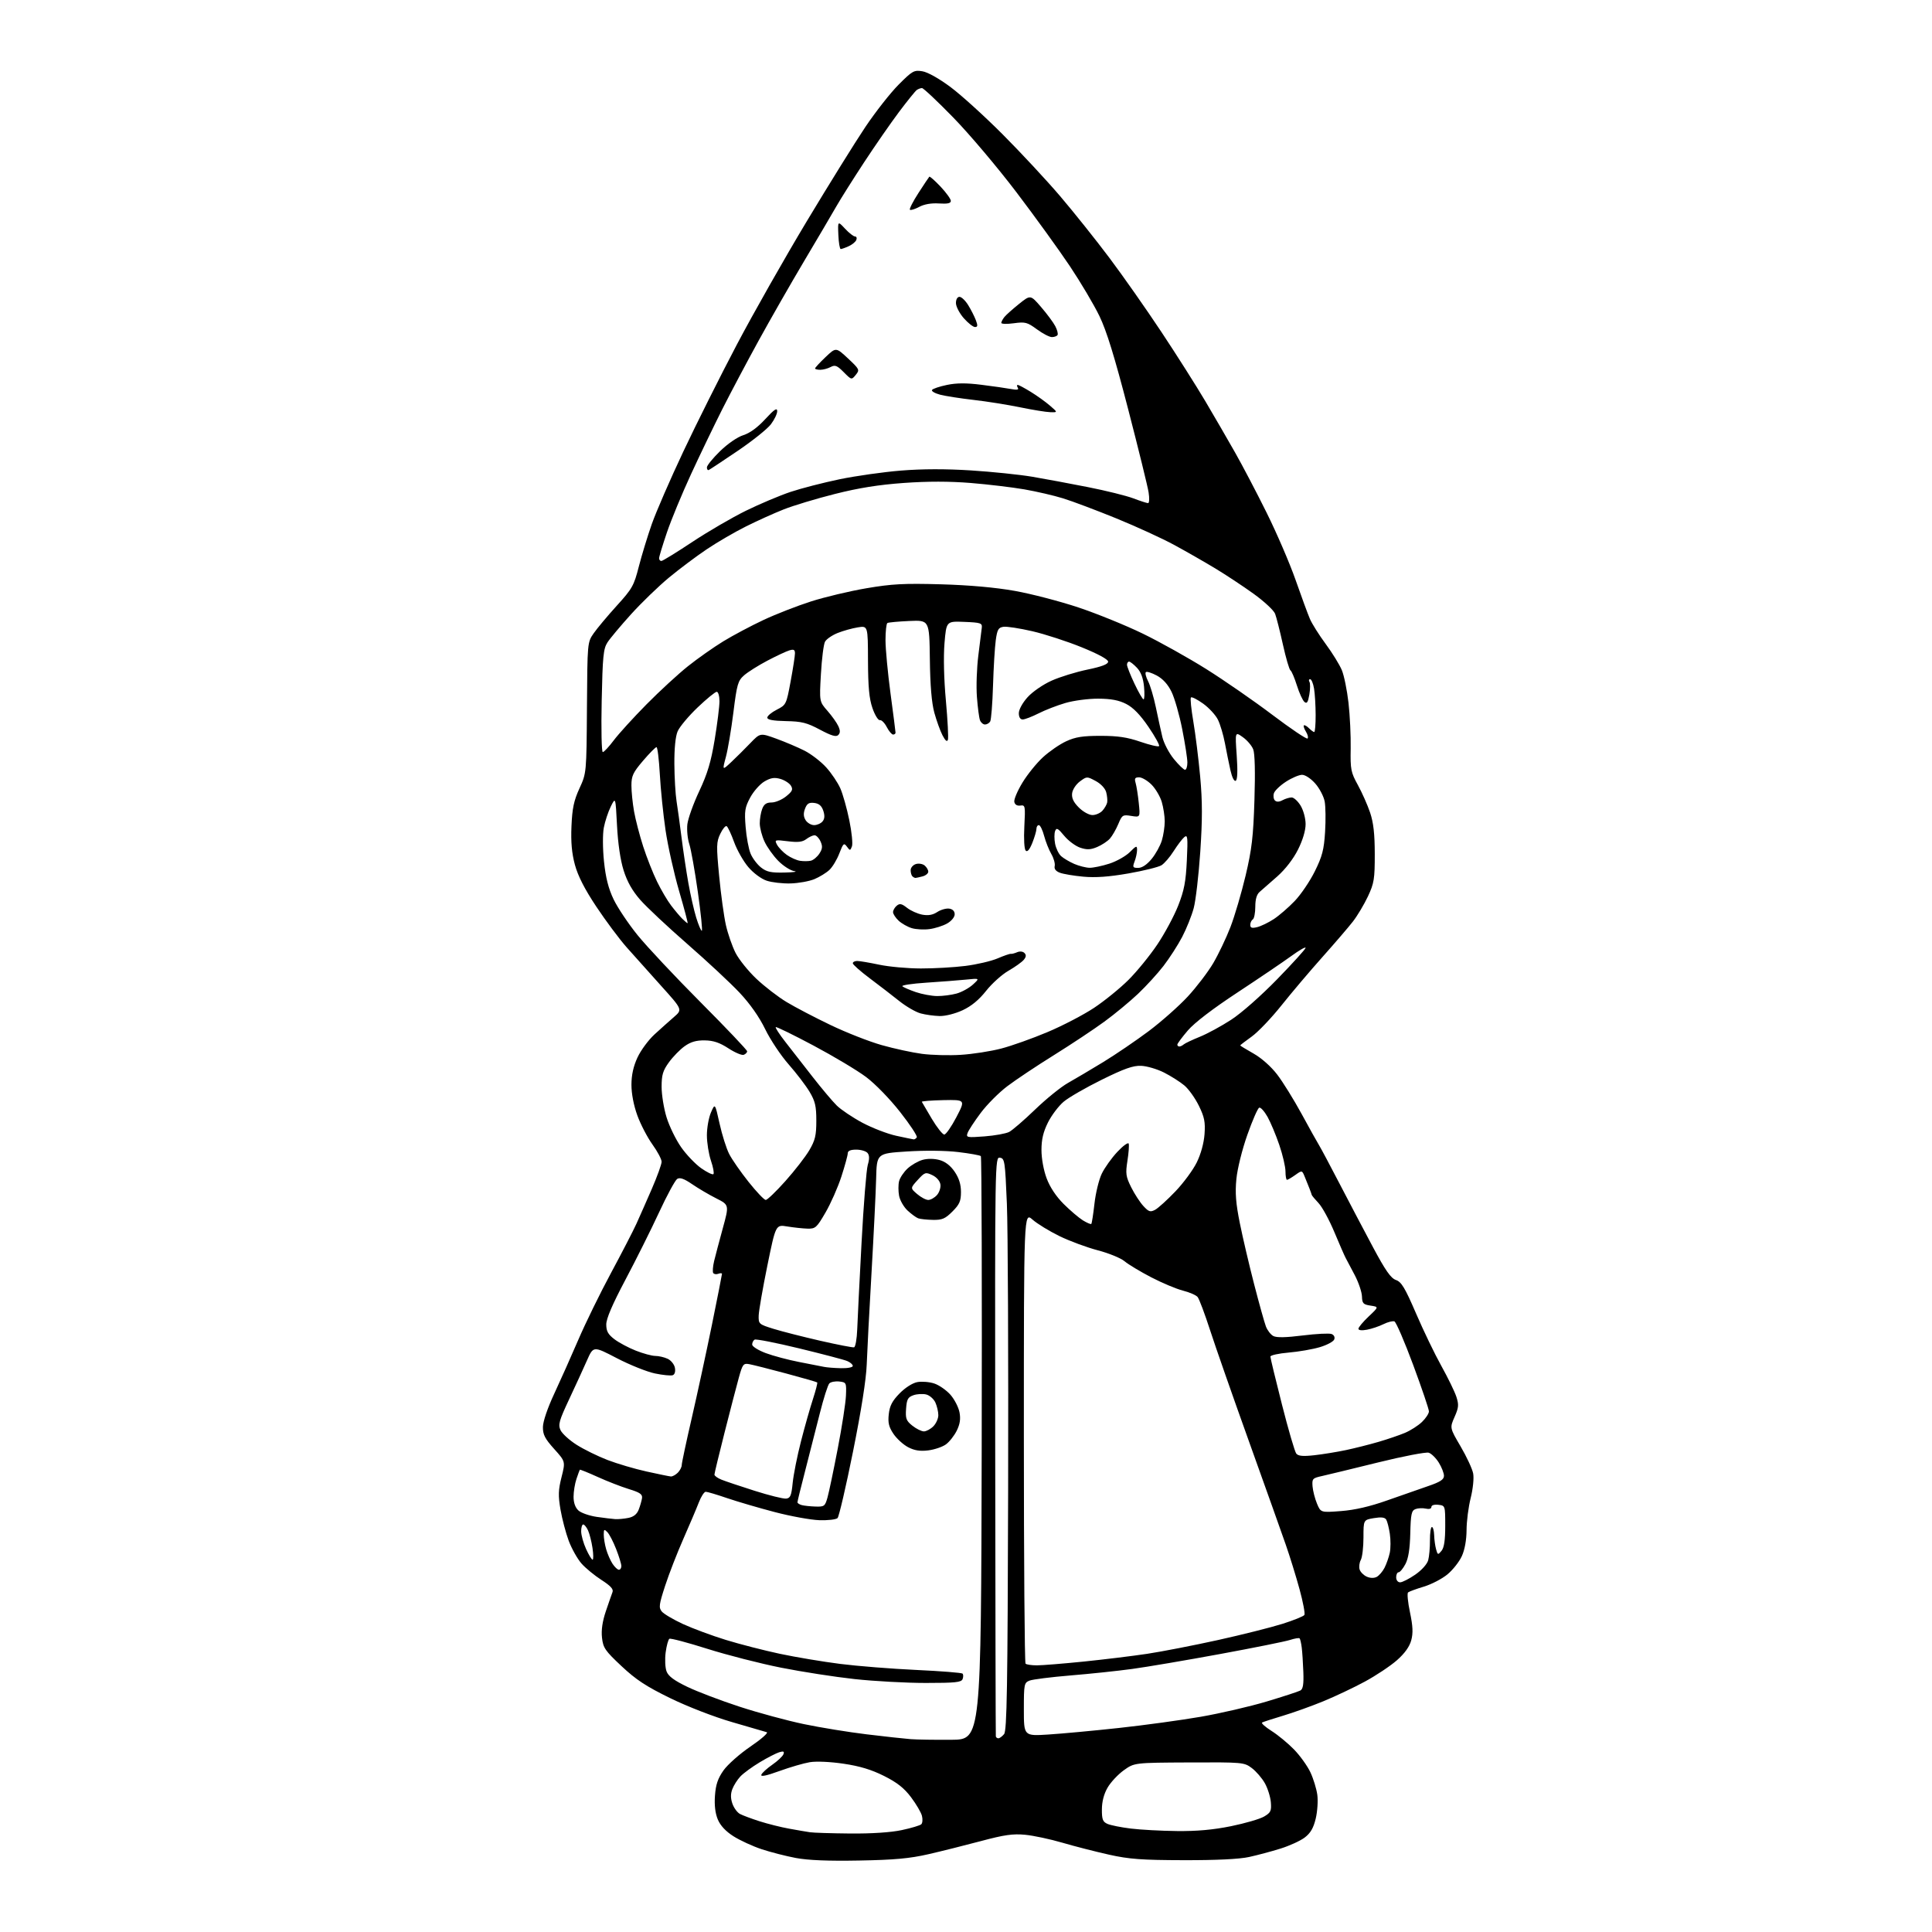 <?xml version="1.0" encoding="UTF-8" standalone="no"?>
<svg 
  version="1.1" 
  xmlns="http://www.w3.org/2000/svg" 
  xmlns:xlink="http://www.w3.org/1999/xlink" 
  xmlns:svg="http://www.w3.org/2000/svg"
  xmlns:rdf="http://www.w3.org/1999/02/22-rdf-syntax-ns#"
  xmlns:cc="http://creativecommons.org/ns#"
  xmlns:dc="http://purl.org/dc/elements/1.1/"
  viewBox="0 0 768 768"
  width="768"
  height="768"
>
<style>svg {background-color: white; }</style>"
<path stroke="none" fill="black" fill-rule="evenodd" d="M341.50,739.59C329.26,739.82 321.21,739.49 316.33,738.57C312.39,737.83 306.27,736.25 302.73,735.08C299.18,733.90 294.17,731.59 291.58,729.95C288.49,727.99 286.36,725.71 285.34,723.27C284.32,720.83 283.93,717.59 284.21,713.78C284.52,709.42 285.36,706.95 287.59,703.78C289.22,701.46 294.05,697.18 298.33,694.27C302.61,691.36 305.52,688.80 304.81,688.58C304.09,688.37 297.88,686.55 291.00,684.56C283.86,682.49 273.32,678.41 266.42,675.04C256.84,670.36 252.84,667.73 247.07,662.32C240.53,656.19 239.75,655.05 239.30,651.00C238.97,647.98 239.47,644.53 240.83,640.50C241.95,637.20 243.14,633.77 243.48,632.89C243.94,631.72 242.72,630.39 239.08,628.05C236.32,626.28 232.74,623.33 231.13,621.50C229.52,619.66 227.25,615.61 226.08,612.50C224.92,609.38 223.45,603.80 222.81,600.11C221.85,594.52 221.92,592.32 223.22,587.18C224.78,580.97 224.78,580.97 220.27,575.96C216.58,571.85 215.78,570.27 215.82,567.22C215.86,565.01 217.69,559.64 220.33,554.00C222.77,548.77 227.08,539.11 229.91,532.53C232.74,525.94 238.58,514.01 242.88,506.03C247.18,498.04 251.72,489.25 252.97,486.50C254.22,483.75 256.98,477.48 259.12,472.57C261.25,467.66 263.00,462.82 263.00,461.82C263.00,460.82 261.36,457.72 259.34,454.92C257.33,452.12 254.63,446.92 253.34,443.37C251.90,439.40 251.00,434.71 251.01,431.20C251.02,427.30 251.78,423.88 253.42,420.34C254.74,417.51 257.77,413.40 260.16,411.21C262.55,409.02 266.03,405.90 267.91,404.28C271.31,401.33 271.31,401.33 262.91,392.00C258.28,386.87 252.08,379.94 249.12,376.59C246.16,373.24 240.72,365.94 237.02,360.37C232.41,353.44 229.74,348.21 228.54,343.78C227.29,339.16 226.90,334.78 227.17,328.41C227.47,321.31 228.12,318.26 230.34,313.40C233.14,307.30 233.14,307.30 233.32,281.32C233.50,255.38 233.50,255.34 236.00,251.74C237.38,249.76 241.50,244.83 245.17,240.79C251.31,234.04 252.01,232.80 253.92,225.29C255.07,220.81 257.40,213.17 259.10,208.32C260.81,203.47 266.44,190.50 271.63,179.50C276.81,168.50 286.38,149.38 292.90,137.00C299.42,124.62 311.92,102.58 320.68,88.00C329.44,73.42 339.92,56.55 343.98,50.50C348.04,44.45 354.00,36.86 357.23,33.63C362.67,28.17 363.34,27.79 366.64,28.33C368.77,28.67 373.27,31.20 377.85,34.61C382.06,37.74 391.38,46.20 398.56,53.40C405.75,60.61 416.04,71.67 421.44,78.00C426.83,84.33 435.63,95.35 441.00,102.50C446.37,109.65 455.68,122.92 461.70,132.00C467.72,141.07 475.57,153.45 479.15,159.50C482.72,165.55 488.03,174.70 490.94,179.84C493.86,184.97 499.52,195.77 503.52,203.84C507.52,211.90 512.69,223.90 515.00,230.50C517.31,237.10 519.87,244.07 520.70,246.00C521.52,247.93 524.35,252.43 526.99,256.00C529.63,259.57 532.51,264.25 533.40,266.39C534.29,268.52 535.48,274.37 536.05,279.39C536.62,284.40 537.01,292.57 536.92,297.55C536.77,305.89 536.99,307.01 539.77,312.05C541.42,315.05 543.61,319.98 544.63,323.00C545.98,327.01 546.48,331.47 546.49,339.50C546.50,349.41 546.23,351.08 543.77,356.34C542.26,359.55 539.57,364.05 537.79,366.34C536.01,368.63 530.53,375.00 525.63,380.50C520.72,386.00 513.43,394.61 509.42,399.64C505.42,404.66 500.09,410.25 497.57,412.06C495.06,413.86 493.00,415.44 493.00,415.57C493.00,415.70 495.38,417.15 498.30,418.80C501.46,420.59 505.24,423.94 507.70,427.14C509.96,430.09 514.32,437.13 517.40,442.78C520.48,448.44 523.61,454.06 524.37,455.28C525.12,456.50 528.77,463.35 532.48,470.50C536.19,477.65 542.16,488.99 545.74,495.70C550.75,505.07 552.87,508.11 554.91,508.82C557.09,509.58 558.50,511.91 562.90,522.12C565.83,528.93 570.36,538.33 572.97,543.00C575.57,547.67 578.25,553.17 578.92,555.21C579.96,558.41 579.86,559.52 578.21,563.26C576.29,567.60 576.29,567.60 580.64,575.02C583.03,579.10 585.27,583.92 585.61,585.74C585.96,587.61 585.53,591.84 584.62,595.48C583.73,599.02 582.99,604.74 582.98,608.21C582.96,612.15 582.27,616.02 581.11,618.57C580.09,620.81 577.51,624.08 575.38,625.84C573.25,627.61 569.02,629.80 566.00,630.71C562.98,631.62 560.15,632.66 559.73,633.01C559.30,633.36 559.64,636.93 560.49,640.93C561.64,646.43 561.77,649.16 560.99,652.04C560.30,654.59 558.40,657.24 555.27,660.00C552.68,662.27 546.96,666.08 542.54,668.47C538.12,670.86 530.66,674.39 525.97,676.31C521.27,678.24 514.07,680.82 509.97,682.04C505.86,683.27 502.14,684.48 501.70,684.73C501.26,684.98 502.96,686.49 505.49,688.10C508.02,689.70 512.03,693.01 514.41,695.46C516.79,697.91 519.71,701.98 520.90,704.50C522.08,707.02 523.32,711.05 523.65,713.45C523.98,715.85 523.69,720.12 523.02,722.93C522.12,726.69 520.94,728.70 518.64,730.45C516.91,731.76 512.58,733.74 509.00,734.85C505.43,735.97 499.80,737.47 496.50,738.19C492.62,739.04 483.44,739.48 470.50,739.45C453.83,739.41 448.90,739.05 440.86,737.26C435.56,736.08 427.24,733.95 422.36,732.52C417.49,731.09 410.80,729.66 407.50,729.35C402.69,728.88 399.23,729.37 390.00,731.84C383.68,733.53 374.23,735.89 369.00,737.09C361.61,738.78 355.50,739.34 341.50,739.59zM338.00,728.85C346.51,728.92 354.06,728.42 358.44,727.50C362.25,726.69 365.76,725.64 366.24,725.16C366.72,724.68 366.83,723.18 366.49,721.83C366.15,720.48 364.20,717.15 362.16,714.44C359.41,710.78 356.62,708.58 351.42,705.97C346.41,703.46 341.79,702.06 335.36,701.11C330.07,700.32 324.49,700.07 321.91,700.50C319.49,700.90 314.04,702.49 309.82,704.02C304.64,705.90 302.30,706.38 302.64,705.49C302.92,704.76 304.88,702.97 307.00,701.50C309.12,700.03 311.11,698.16 311.42,697.35C311.86,696.21 311.47,696.03 309.74,696.55C308.51,696.93 305.02,698.72 302.00,700.54C298.97,702.36 295.51,704.89 294.31,706.17C293.11,707.45 291.67,709.72 291.11,711.21C290.39,713.09 290.41,714.87 291.14,716.98C291.73,718.67 293.08,720.51 294.14,721.07C295.19,721.64 298.71,722.95 301.96,723.99C305.20,725.02 310.48,726.35 313.68,726.92C316.88,727.50 320.62,728.15 322.00,728.35C323.38,728.56 330.57,728.78 338.00,728.85zM467.84,727.87C475.79,727.96 482.23,727.38 489.34,725.94C494.93,724.80 500.85,723.08 502.50,722.10C505.14,720.55 505.46,719.87 505.18,716.42C505.00,714.27 503.93,710.86 502.79,708.84C501.66,706.83 499.33,704.13 497.62,702.84C494.56,700.55 494.07,700.50 472.71,700.60C450.92,700.70 450.92,700.70 446.71,703.72C444.40,705.39 441.49,708.49 440.27,710.63C438.82,713.13 438.03,716.18 438.02,719.27C438.00,723.27 438.37,724.20 440.25,725.03C441.49,725.57 445.65,726.41 449.50,726.88C453.35,727.36 461.60,727.80 467.84,727.87zM378.24,691.59C389.98,691.50 389.98,691.50 390.24,575.84C390.38,512.22 390.23,459.90 389.90,459.57C389.57,459.24 385.52,458.51 380.90,457.96C375.93,457.36 367.61,457.27 360.51,457.73C348.53,458.50 348.53,458.50 348.28,468.50C348.14,474.00 347.31,490.87 346.44,505.99C345.56,521.10 344.71,537.53 344.53,542.49C344.33,548.21 342.35,560.79 339.10,576.96C336.29,590.96 333.51,602.88 332.94,603.46C332.36,604.03 329.10,604.41 325.69,604.30C322.29,604.18 314.32,602.74 308.00,601.08C301.68,599.43 293.16,596.93 289.07,595.54C284.99,594.14 281.15,593.00 280.54,593.00C279.93,593.00 278.69,594.91 277.79,597.25C276.89,599.59 274.13,606.09 271.66,611.69C269.18,617.30 265.92,625.70 264.40,630.37C261.97,637.83 261.81,639.07 263.07,640.60C263.86,641.56 267.65,643.80 271.50,645.58C275.35,647.35 283.00,650.19 288.50,651.88C294.00,653.58 303.68,656.06 310.00,657.41C316.32,658.75 327.12,660.56 334.00,661.43C340.88,662.30 354.48,663.38 364.24,663.83C374.00,664.28 382.27,664.94 382.62,665.28C382.96,665.63 382.98,666.61 382.65,667.46C382.16,668.75 379.75,669.00 367.99,669.00C360.25,669.00 347.52,668.31 339.71,667.46C331.89,666.61 318.75,664.57 310.50,662.93C302.25,661.29 289.07,657.92 281.22,655.44C273.36,652.95 266.56,651.15 266.10,651.44C265.64,651.72 264.97,654.16 264.61,656.86C264.25,659.56 264.41,662.96 264.97,664.42C265.70,666.33 267.99,668.03 273.24,670.55C277.23,672.47 286.57,676.02 294.00,678.44C301.43,680.87 312.90,683.97 319.50,685.35C326.10,686.73 337.35,688.56 344.50,689.42C351.65,690.29 359.52,691.15 362.00,691.34C364.48,691.53 371.78,691.64 378.24,691.59zM396.88,691.00C397.36,691.00 398.37,690.26 399.13,689.35C400.27,687.98 400.54,671.38 400.75,592.10C400.88,539.52 400.66,488.40 400.25,478.50C399.54,461.55 399.38,460.48 397.50,460.21C395.51,459.93 395.50,460.47 395.61,574.71C395.67,637.85 395.79,689.84 395.86,690.25C395.94,690.66 396.39,691.00 396.88,691.00zM416.75,689.50C422.11,689.16 434.75,687.99 444.83,686.89C454.92,685.79 469.54,683.79 477.33,682.44C485.13,681.08 496.90,678.36 503.50,676.38C510.10,674.40 516.14,672.43 516.92,672.00C517.97,671.43 518.28,669.50 518.10,664.66C517.97,661.04 517.68,656.66 517.46,654.91C517.24,653.16 516.86,651.52 516.61,651.27C516.35,651.02 514.65,651.31 512.82,651.90C511.00,652.50 498.48,655.02 485.00,657.50C471.52,659.98 455.77,662.66 450.00,663.44C444.23,664.23 433.20,665.39 425.50,666.02C417.80,666.66 410.49,667.58 409.25,668.07C407.11,668.91 407.00,669.50 407.00,679.54C407.00,690.12 407.00,690.12 416.75,689.50zM412.20,662.00C414.32,662.00 422.68,661.32 430.78,660.50C438.88,659.67 450.23,658.29 456.00,657.42C461.77,656.55 474.42,654.09 484.09,651.96C493.76,649.82 505.33,646.91 509.80,645.50C514.27,644.09 518.19,642.50 518.52,641.97C518.85,641.44 517.98,636.84 516.59,631.75C515.20,626.66 512.73,618.67 511.10,614.00C509.48,609.33 502.90,590.88 496.49,573.00C490.07,555.12 483.11,535.20 481.01,528.72C478.91,522.24 476.69,516.33 476.07,515.58C475.45,514.83 472.82,513.69 470.23,513.04C467.64,512.38 461.96,510.00 457.61,507.74C453.26,505.48 448.50,502.61 447.02,501.36C445.54,500.12 440.77,498.16 436.41,497.02C432.06,495.88 425.21,493.35 421.19,491.39C417.17,489.43 412.33,486.47 410.44,484.81C407.00,481.79 407.00,481.79 407.00,571.23C407.00,620.42 407.30,660.97 407.67,661.33C408.03,661.70 410.07,662.00 412.20,662.00zM556.57,629.00C557.43,629.00 560.13,627.63 562.56,625.96C565.14,624.18 567.29,621.79 567.73,620.21C568.14,618.72 568.45,615.14 568.43,612.25C568.41,609.36 568.76,607.00 569.20,607.00C569.64,607.00 570.04,608.46 570.10,610.25C570.15,612.04 570.50,614.57 570.87,615.88C571.50,618.14 571.62,618.17 573.02,616.48C574.06,615.23 574.50,612.29 574.50,606.60C574.50,598.51 574.50,598.50 571.75,598.18C570.13,598.00 569.00,598.35 569.00,599.04C569.00,599.75 568.10,600.01 566.75,599.70C565.51,599.42 563.67,599.50 562.66,599.89C561.09,600.49 560.79,601.89 560.61,609.54C560.45,615.74 559.86,619.50 558.67,621.75C557.72,623.54 556.51,625.00 555.97,625.00C555.44,625.00 555.00,625.90 555.00,627.00C555.00,628.15 555.67,629.00 556.57,629.00zM547.24,626.85C548.20,626.35 549.60,624.72 550.37,623.22C551.13,621.72 552.07,619.06 552.45,617.30C552.83,615.54 552.84,612.13 552.48,609.71C552.12,607.30 551.47,604.76 551.04,604.06C550.48,603.16 549.02,602.99 546.12,603.48C542.00,604.18 542.00,604.18 542.00,611.15C542.00,614.99 541.53,619.02 540.94,620.10C540.36,621.19 540.15,622.89 540.47,623.89C540.78,624.90 542.05,626.17 543.27,626.73C544.64,627.36 546.17,627.40 547.24,626.85zM246.02,624.00C246.56,624.00 247.00,623.34 247.00,622.54C247.00,621.73 246.07,618.69 244.93,615.79C243.80,612.88 242.22,609.84 241.43,609.04C240.18,607.76 240.00,607.88 240.00,610.04C240.00,611.40 240.43,614.03 240.97,615.88C241.50,617.73 242.63,620.32 243.49,621.62C244.35,622.93 245.49,624.00 246.02,624.00zM235.56,620.00C235.93,620.00 235.91,617.92 235.53,615.37C235.15,612.82 234.35,609.67 233.76,608.37C233.16,607.07 232.30,606.00 231.84,606.00C231.38,606.00 231.01,607.24 231.02,608.75C231.03,610.26 231.91,613.41 232.97,615.75C234.03,618.09 235.20,620.00 235.56,620.00zM244.62,603.88C245.79,603.94 248.12,603.73 249.80,603.39C251.86,602.98 253.18,601.92 253.88,600.14C254.45,598.69 255.04,596.63 255.21,595.56C255.44,594.00 254.42,593.29 249.95,591.92C246.91,590.98 241.32,588.81 237.55,587.09C233.77,585.38 230.60,584.10 230.49,584.24C230.38,584.38 229.78,586.03 229.15,587.90C228.52,589.77 228.00,592.96 228.00,594.99C228.00,597.38 228.69,599.31 229.94,600.45C231.01,601.41 234.27,602.55 237.19,602.98C240.11,603.40 243.46,603.81 244.62,603.88zM533.11,600.67C538.56,600.25 544.52,598.88 551.35,596.46C556.93,594.49 564.31,591.91 567.75,590.73C572.52,589.10 574.00,588.13 574.00,586.66C574.00,585.60 573.08,583.24 571.95,581.42C570.82,579.60 569.02,577.82 567.94,577.48C566.86,577.14 557.77,578.88 547.74,581.36C537.71,583.84 527.70,586.26 525.50,586.75C521.75,587.57 521.52,587.83 521.76,590.87C521.91,592.66 522.70,595.74 523.52,597.71C525.02,601.29 525.02,601.29 533.11,600.67zM324.20,598.88C327.66,598.99 327.97,598.75 328.95,595.25C329.53,593.19 331.37,584.42 333.03,575.77C334.70,567.13 336.16,557.68 336.28,554.77C336.49,549.65 336.42,549.49 333.63,549.17C332.05,548.99 330.27,549.33 329.68,549.92C329.09,550.51 327.39,555.84 325.91,561.75C324.42,567.66 321.81,577.90 320.11,584.50C318.40,591.10 317.00,596.80 317.00,597.18C317.00,597.55 317.79,598.06 318.75,598.31C319.71,598.56 322.17,598.82 324.20,598.88zM312.50,595.72C314.18,595.54 314.60,594.53 315.10,589.50C315.43,586.20 316.91,578.77 318.39,573.00C319.87,567.23 322.01,559.66 323.15,556.19C324.28,552.71 325.05,549.72 324.85,549.54C324.66,549.35 319.10,547.75 312.50,545.98C305.90,544.21 299.33,542.55 297.91,542.29C295.49,541.85 295.20,542.22 293.69,547.66C292.80,550.87 290.26,560.66 288.04,569.40C285.82,578.15 284.00,585.69 284.00,586.18C284.00,586.66 285.24,587.56 286.75,588.17C288.26,588.79 294.23,590.79 300.00,592.62C305.77,594.45 311.40,595.85 312.50,595.72zM266.68,586.92C267.33,586.96 268.56,586.29 269.43,585.43C270.29,584.56 271.00,583.20 271.00,582.39C271.00,581.58 272.79,573.18 274.98,563.71C277.16,554.25 280.76,537.61 282.98,526.74C285.19,515.88 287.00,506.72 287.00,506.39C287.00,506.06 286.34,506.04 285.53,506.35C284.72,506.66 283.82,506.51 283.51,506.02C283.21,505.53 283.37,503.41 283.87,501.31C284.38,499.22 285.93,493.33 287.33,488.23C289.87,478.97 289.87,478.97 284.68,476.35C281.83,474.91 277.52,472.37 275.10,470.71C271.93,468.54 270.28,467.96 269.20,468.64C268.38,469.16 265.11,475.19 261.94,482.04C258.76,488.90 252.75,500.93 248.58,508.79C243.42,518.53 241.00,524.17 241.00,526.49C241.00,529.16 241.70,530.43 244.25,532.37C246.04,533.73 249.88,535.78 252.79,536.92C255.69,538.06 259.16,539.00 260.49,539.00C261.82,539.00 264.01,539.50 265.36,540.12C266.71,540.73 268.02,542.34 268.28,543.70C268.57,545.18 268.23,546.36 267.44,546.66C266.71,546.94 263.52,546.63 260.35,545.97C257.17,545.31 250.37,542.58 245.22,539.91C235.87,535.04 235.87,535.04 233.34,540.77C231.95,543.92 228.76,550.88 226.24,556.24C222.26,564.72 221.81,566.30 222.81,568.49C223.44,569.87 226.33,572.50 229.23,574.34C232.13,576.18 237.65,578.89 241.50,580.37C245.35,581.85 252.32,583.91 257.00,584.94C261.68,585.98 266.03,586.87 266.68,586.92zM522.44,578.48C525.77,578.11 531.42,577.19 535.00,576.44C538.58,575.68 544.42,574.21 548.00,573.16C551.58,572.12 556.30,570.50 558.50,569.58C560.70,568.65 563.74,566.71 565.25,565.26C566.76,563.81 568.01,561.92 568.02,561.06C568.03,560.20 565.22,551.91 561.78,542.63C558.34,533.35 554.97,525.54 554.30,525.28C553.63,525.03 551.66,525.52 549.94,526.38C548.21,527.24 545.27,528.23 543.40,528.58C541.33,528.97 540.00,528.82 540.00,528.20C540.00,527.63 541.83,525.44 544.06,523.33C548.12,519.50 548.12,519.50 544.81,519.00C541.89,518.56 541.49,518.12 541.40,515.34C541.34,513.60 540.06,509.80 538.55,506.91C537.03,504.01 535.41,500.94 534.93,500.07C534.46,499.21 532.44,494.58 530.43,489.78C528.43,484.99 525.61,479.81 524.17,478.28C522.73,476.75 521.50,475.27 521.44,475.00C521.38,474.73 520.98,473.60 520.55,472.50C520.12,471.40 519.28,469.30 518.67,467.83C517.58,465.16 517.58,465.16 514.89,467.08C513.40,468.14 511.92,469.00 511.60,469.00C511.27,469.00 511.00,467.50 511.00,465.68C511.00,463.85 509.90,459.11 508.55,455.16C507.21,451.20 505.09,446.16 503.86,443.96C502.62,441.76 501.14,440.12 500.57,440.31C499.99,440.50 497.87,445.35 495.85,451.08C493.76,456.99 491.87,464.61 491.48,468.70C490.94,474.21 491.26,478.32 492.85,486.21C493.99,491.89 496.55,502.82 498.54,510.51C500.53,518.21 502.63,525.75 503.22,527.29C503.80,528.82 505.12,530.53 506.16,531.09C507.45,531.78 511.15,531.71 517.85,530.87C523.24,530.20 528.39,529.94 529.31,530.29C530.29,530.66 530.73,531.55 530.38,532.45C530.06,533.30 527.48,534.68 524.65,535.52C521.82,536.36 516.24,537.33 512.25,537.67C508.26,538.01 505.00,538.73 505.00,539.27C505.00,539.80 507.07,548.40 509.61,558.37C512.14,568.34 514.70,577.10 515.29,577.83C516.09,578.81 517.94,578.98 522.44,578.48zM369.00,576.55C365.75,576.95 363.53,576.61 361.02,575.30C359.11,574.31 356.48,571.92 355.18,570.00C353.32,567.24 352.92,565.58 353.30,562.16C353.66,558.84 354.67,556.90 357.58,553.92C359.82,551.63 362.73,549.77 364.63,549.41C366.41,549.08 369.45,549.32 371.38,549.96C373.32,550.60 376.21,552.62 377.82,554.44C379.42,556.27 381.04,559.42 381.42,561.44C381.92,564.08 381.60,566.13 380.31,568.74C379.31,570.74 377.38,573.18 376.00,574.18C374.62,575.17 371.48,576.24 369.00,576.55zM367.25,569.00C368.21,569.00 369.90,568.10 371.00,567.00C372.10,565.90 373.00,563.90 373.00,562.55C373.00,561.20 372.47,558.94 371.83,557.52C371.18,556.11 369.55,554.67 368.19,554.33C366.83,553.99 364.54,554.12 363.11,554.62C360.90,555.40 360.45,556.22 360.18,560.01C359.90,563.90 360.22,564.77 362.68,566.73C364.23,567.97 366.29,568.99 367.25,569.00zM334.25,543.88C336.89,543.95 339.00,543.55 339.00,542.98C339.00,542.42 337.99,541.53 336.75,541.02C335.51,540.50 326.94,538.25 317.71,536.01C308.47,533.77 300.49,532.20 299.96,532.53C299.43,532.85 299.00,533.73 299.00,534.49C299.00,535.24 301.43,536.77 304.40,537.88C307.38,538.99 313.34,540.58 317.65,541.41C321.97,542.24 326.40,543.11 327.50,543.34C328.60,543.58 331.64,543.82 334.25,543.88zM339.50,535.58C340.05,535.45 340.62,532.23 340.76,528.42C340.90,524.61 341.67,509.12 342.48,494.00C343.28,478.88 344.40,464.96 344.95,463.08C345.66,460.68 345.63,459.26 344.86,458.33C344.25,457.60 342.24,457.00 340.38,457.00C338.11,457.00 337.00,457.47 337.00,458.44C337.00,459.23 335.86,463.39 334.47,467.69C333.08,471.98 330.23,478.43 328.15,482.00C324.62,488.07 324.14,488.49 320.93,488.40C319.05,488.34 315.45,487.95 312.94,487.54C308.37,486.78 308.37,486.78 305.03,503.14C303.19,512.14 301.65,521.05 301.59,522.94C301.50,526.29 301.65,526.42 307.50,528.24C310.80,529.26 319.12,531.38 326.00,532.96C332.88,534.53 338.95,535.71 339.50,535.58zM433.81,486.53C434.03,486.31 434.59,482.67 435.07,478.45C435.54,474.23 436.85,468.87 437.98,466.54C439.11,464.20 441.89,460.31 444.15,457.90C446.41,455.48 448.45,454.00 448.67,454.61C448.89,455.22 448.67,458.29 448.17,461.44C447.38,466.53 447.54,467.70 449.67,471.97C450.99,474.62 453.18,477.98 454.53,479.43C456.65,481.73 457.27,481.92 459.20,480.90C460.41,480.24 464.03,476.96 467.24,473.60C470.45,470.25 474.27,465.06 475.73,462.08C477.36,458.77 478.56,454.41 478.82,450.84C479.17,446.01 478.78,444.07 476.57,439.55C475.10,436.55 472.51,432.92 470.81,431.49C469.11,430.06 465.47,427.75 462.73,426.36C459.99,424.97 455.89,423.77 453.62,423.68C450.42,423.55 446.91,424.79 438.00,429.19C431.67,432.31 424.85,436.24 422.84,437.93C420.83,439.62 418.01,443.34 416.59,446.19C414.70,449.98 414.00,452.96 414.00,457.16C414.00,460.53 414.85,465.21 416.06,468.42C417.36,471.91 419.82,475.61 422.81,478.59C425.39,481.16 428.83,484.09 430.45,485.10C432.08,486.10 433.59,486.75 433.81,486.53zM370.85,484.92C368.46,484.88 365.82,484.60 365.00,484.30C364.18,484.00 362.27,482.60 360.76,481.20C359.26,479.80 357.74,477.16 357.40,475.33C357.06,473.51 357.06,470.90 357.40,469.54C357.74,468.17 359.26,465.91 360.76,464.51C362.27,463.11 364.96,461.56 366.75,461.06C368.74,460.51 371.36,460.54 373.49,461.13C375.78,461.76 377.85,463.36 379.49,465.78C381.22,468.32 382.00,470.82 382.00,473.83C382.00,477.47 381.43,478.77 378.60,481.60C375.73,484.47 374.52,484.99 370.85,484.92zM304.40,477.00C305.01,477.00 308.53,473.62 312.22,469.48C315.91,465.35 320.19,459.84 321.72,457.23C324.04,453.27 324.50,451.36 324.50,445.50C324.50,439.69 324.04,437.74 321.81,434.00C320.33,431.52 316.59,426.62 313.49,423.10C310.39,419.58 306.20,413.29 304.18,409.12C301.81,404.25 298.18,399.07 294.00,394.62C290.43,390.82 281.11,382.13 273.30,375.32C265.49,368.51 257.04,360.59 254.52,357.72C251.35,354.10 249.32,350.51 247.90,346.00C246.61,341.91 245.64,335.29 245.27,328.13C244.69,316.77 244.69,316.77 242.79,320.63C241.74,322.76 240.50,326.52 240.03,328.99C239.54,331.56 239.57,337.31 240.10,342.47C240.77,348.90 241.85,353.19 243.91,357.49C245.49,360.79 249.78,367.21 253.46,371.75C257.13,376.28 268.43,388.32 278.57,398.50C288.71,408.68 297.00,417.41 297.00,417.90C297.00,418.39 296.39,419.02 295.65,419.30C294.91,419.59 292.17,418.43 289.56,416.73C286.06,414.45 283.59,413.62 280.16,413.57C276.77,413.52 274.59,414.15 272.16,415.88C270.32,417.19 267.51,420.07 265.91,422.28C263.50,425.61 263.00,427.29 263.00,432.04C263.00,435.20 263.89,440.67 264.98,444.19C266.07,447.71 268.66,453.03 270.74,456.00C272.81,458.98 276.42,462.75 278.74,464.39C281.07,466.02 283.25,467.08 283.60,466.73C283.94,466.39 283.50,463.98 282.61,461.38C281.73,458.77 281.00,454.23 281.00,451.29C281.00,448.35 281.73,444.26 282.62,442.22C284.23,438.50 284.23,438.50 286.04,446.64C287.03,451.12 288.75,456.56 289.86,458.73C290.97,460.91 294.45,465.91 297.58,469.84C300.72,473.78 303.78,477.00 304.40,477.00zM369.00,477.00C369.93,477.00 371.47,476.14 372.43,475.08C373.38,474.03 374.01,472.12 373.83,470.84C373.63,469.47 372.34,467.96 370.64,467.15C367.93,465.86 367.63,465.96 364.81,469.04C361.84,472.30 361.84,472.30 364.58,474.65C366.08,475.94 368.07,477.00 369.00,477.00zM363.19,452.92C363.57,452.96 364.13,452.59 364.44,452.10C364.75,451.60 361.77,447.07 357.81,442.04C353.71,436.81 347.90,430.84 344.27,428.12C340.77,425.49 331.35,419.87 323.35,415.61C315.35,411.35 308.61,408.06 308.37,408.30C308.13,408.54 309.86,411.20 312.22,414.21C314.57,417.23 319.43,423.45 323.00,428.04C326.57,432.62 330.89,437.75 332.60,439.44C334.30,441.12 338.90,444.21 342.82,446.31C346.75,448.40 352.78,450.73 356.23,451.48C359.68,452.23 362.81,452.88 363.19,452.92zM391.38,451.73C395.47,451.42 399.87,450.62 401.16,449.96C402.45,449.29 407.10,445.27 411.50,441.03C415.90,436.79 421.75,432.06 424.50,430.51C427.25,428.97 433.55,425.23 438.50,422.22C443.45,419.20 451.62,413.64 456.66,409.87C461.69,406.09 468.67,399.91 472.16,396.14C475.65,392.36 480.20,386.40 482.27,382.89C484.34,379.37 487.42,372.92 489.11,368.55C490.80,364.18 493.51,354.95 495.15,348.05C497.63,337.55 498.20,332.64 498.66,318.00C499.01,306.96 498.83,299.53 498.17,297.87C497.61,296.42 495.75,294.24 494.04,293.03C490.95,290.83 490.95,290.83 491.61,300.27C492.04,306.42 491.91,309.94 491.24,310.35C490.62,310.74 489.77,309.08 489.13,306.25C488.54,303.64 487.56,298.80 486.94,295.50C486.32,292.20 485.07,287.98 484.16,286.12C483.25,284.26 480.59,281.37 478.26,279.70C475.92,278.02 473.75,276.92 473.42,277.25C473.09,277.58 473.52,281.89 474.37,286.84C475.21,291.78 476.44,301.64 477.09,308.74C477.99,318.56 477.99,325.73 477.13,338.58C476.50,347.89 475.33,357.97 474.52,360.99C473.71,364.01 471.65,369.16 469.93,372.45C468.21,375.73 464.87,380.91 462.52,383.96C460.17,387.01 455.60,392.01 452.37,395.07C449.14,398.13 443.12,403.11 439.00,406.12C434.88,409.14 425.88,415.11 419.00,419.40C412.12,423.68 403.77,429.25 400.43,431.78C397.09,434.30 392.32,439.09 389.83,442.43C387.33,445.77 384.99,449.35 384.62,450.40C383.99,452.18 384.40,452.26 391.38,451.73zM375.36,451.00C376.03,451.00 378.20,447.88 380.19,444.07C383.79,437.15 383.79,437.15 375.00,437.32C370.16,437.42 366.31,437.73 366.44,438.00C366.57,438.27 368.36,441.31 370.41,444.75C372.47,448.19 374.69,451.00 375.36,451.00zM381.98,419.31C386.64,419.02 393.84,417.90 397.98,416.82C402.11,415.75 410.41,412.80 416.40,410.27C422.40,407.75 430.72,403.41 434.90,400.64C439.08,397.86 445.23,392.87 448.57,389.54C451.91,386.22 457.06,379.90 460.02,375.50C462.98,371.10 466.73,364.12 468.35,360.00C470.73,353.94 471.39,350.49 471.79,342.01C472.22,332.77 472.11,331.67 470.78,332.76C469.96,333.45 468.06,335.95 466.56,338.31C465.07,340.68 462.88,343.22 461.71,343.95C460.54,344.68 454.61,346.15 448.54,347.21C440.79,348.56 435.45,348.94 430.62,348.49C426.84,348.14 422.65,347.44 421.30,346.92C419.69,346.31 418.99,345.40 419.26,344.25C419.48,343.29 418.88,341.15 417.93,339.50C416.97,337.85 415.67,334.59 415.05,332.25C414.43,329.91 413.49,328.00 412.96,328.00C412.43,328.00 412.00,328.67 412.00,329.48C412.00,330.29 411.26,332.80 410.37,335.05C409.28,337.75 408.40,338.80 407.74,338.14C407.16,337.56 406.93,333.55 407.19,328.54C407.62,320.32 407.55,319.95 405.60,320.22C404.30,320.40 403.42,319.86 403.20,318.75C403.01,317.79 404.46,314.36 406.42,311.14C408.37,307.91 412.04,303.37 414.56,301.05C417.09,298.72 421.25,295.85 423.82,294.67C427.51,292.96 430.40,292.51 437.50,292.51C444.34,292.51 448.13,293.07 453.31,294.86C457.06,296.15 460.40,296.93 460.74,296.60C461.07,296.26 459.18,292.82 456.53,288.94C453.22,284.09 450.45,281.25 447.67,279.83C444.75,278.34 441.67,277.76 436.56,277.73C432.68,277.71 426.82,278.48 423.54,279.44C420.27,280.39 415.44,282.26 412.83,283.59C410.21,284.91 407.38,286.00 406.53,286.00C405.56,286.00 405.00,285.08 405.00,283.50C405.00,282.06 406.47,279.38 408.49,277.14C410.43,274.99 414.64,272.09 417.99,270.59C421.29,269.10 427.71,267.12 432.25,266.18C438.00,264.99 440.50,264.03 440.50,263.02C440.50,262.12 436.53,259.96 430.00,257.31C424.23,254.96 415.40,252.09 410.40,250.93C405.39,249.77 400.22,248.97 398.91,249.16C396.87,249.45 396.42,250.23 395.83,254.50C395.45,257.25 394.96,265.38 394.74,272.57C394.52,279.76 394.01,286.17 393.61,286.82C393.21,287.47 392.28,288.00 391.55,288.00C390.81,288.00 389.92,287.23 389.56,286.30C389.20,285.36 388.65,281.20 388.34,277.05C388.02,272.90 388.28,265.45 388.91,260.50C389.54,255.55 390.16,250.60 390.28,249.50C390.48,247.69 389.82,247.47 383.34,247.21C376.19,246.92 376.19,246.92 375.45,255.71C375.01,261.08 375.22,269.97 376.01,278.56C376.71,286.30 377.07,293.27 376.81,294.06C376.48,295.03 375.78,294.45 374.66,292.30C373.75,290.54 372.29,286.49 371.41,283.30C370.34,279.37 369.76,272.49 369.63,262.00C369.43,246.50 369.43,246.50 361.46,246.85C357.08,247.05 353.16,247.41 352.75,247.66C352.34,247.91 352.00,250.97 352.00,254.45C352.00,257.93 352.90,267.47 353.99,275.64C355.09,283.81 355.99,290.84 355.99,291.25C356.00,291.66 355.56,292.00 355.03,292.00C354.49,292.00 353.35,290.65 352.50,289.01C351.65,287.36 350.41,286.12 349.75,286.26C349.09,286.39 347.77,284.25 346.82,281.50C345.51,277.73 345.08,273.08 345.04,262.62C345.00,248.74 345.00,248.74 340.98,249.39C338.78,249.74 335.16,250.75 332.96,251.63C330.75,252.52 328.49,254.08 327.95,255.10C327.40,256.12 326.67,261.89 326.33,267.92C325.70,278.89 325.70,278.89 328.93,282.57C330.70,284.59 332.65,287.33 333.25,288.65C334.05,290.41 334.04,291.36 333.21,292.19C332.37,293.03 330.52,292.49 325.96,290.06C320.76,287.29 318.71,286.77 312.43,286.65C307.32,286.55 305.02,286.12 305.01,285.27C305.00,284.59 306.70,283.17 308.78,282.11C312.50,280.21 312.59,280.03 314.29,270.84C315.25,265.70 316.02,260.68 316.01,259.68C316.00,258.26 315.51,258.01 313.75,258.55C312.51,258.92 308.57,260.77 305.00,262.65C301.43,264.53 297.28,267.14 295.79,268.45C293.33,270.62 292.94,271.97 291.54,283.17C290.69,289.95 289.35,297.93 288.55,300.90C287.10,306.30 287.10,306.30 290.72,302.90C292.71,301.03 296.10,297.66 298.26,295.41C302.20,291.32 302.20,291.32 308.60,293.64C312.12,294.92 317.17,297.07 319.82,298.41C322.46,299.75 326.34,302.74 328.43,305.05C330.52,307.36 333.04,311.11 334.04,313.38C335.04,315.64 336.65,321.35 337.61,326.05C338.58,330.75 339.05,335.43 338.66,336.45C337.98,338.22 337.88,338.22 336.65,336.54C335.49,334.95 335.19,335.21 333.65,339.23C332.72,341.69 330.94,344.64 329.71,345.80C328.48,346.96 325.79,348.61 323.74,349.47C321.68,350.32 317.41,351.10 314.25,351.18C311.09,351.26 306.82,350.78 304.77,350.09C302.64,349.39 299.51,347.08 297.50,344.72C295.55,342.45 293.00,337.97 291.83,334.77C290.67,331.56 289.33,328.70 288.86,328.42C288.40,328.13 287.25,329.50 286.32,331.46C284.77,334.70 284.73,336.25 285.88,348.26C286.57,355.54 287.78,364.32 288.56,367.76C289.34,371.20 291.06,376.15 292.38,378.76C293.70,381.37 297.42,386.00 300.64,389.05C303.86,392.10 309.27,396.27 312.65,398.31C316.02,400.35 323.90,404.47 330.15,407.46C336.39,410.46 345.55,414.05 350.50,415.45C355.45,416.85 362.65,418.41 366.50,418.92C370.35,419.43 377.31,419.61 381.98,419.31zM468.80,416.00C469.24,416.00 470.03,415.63 470.55,415.17C471.07,414.71 473.93,413.36 476.89,412.16C479.86,410.97 485.49,407.92 489.39,405.38C493.47,402.74 501.30,395.83 507.75,389.20C513.94,382.84 519.00,377.25 519.00,376.77C519.00,376.28 516.41,377.77 513.25,380.08C510.09,382.38 500.50,388.87 491.94,394.51C482.11,400.97 474.83,406.54 472.19,409.62C469.89,412.31 468.01,414.84 468.01,415.25C468.00,415.66 468.36,416.00 468.80,416.00zM373.50,403.89C371.30,403.84 367.92,403.37 365.99,402.85C364.06,402.34 360.24,400.13 357.49,397.94C354.75,395.75 349.46,391.68 345.75,388.90C342.04,386.12 339.00,383.43 339.00,382.92C339.00,382.41 339.79,382.00 340.75,382.00C341.71,382.00 345.65,382.67 349.50,383.48C353.35,384.30 360.79,384.97 366.03,384.98C371.27,384.99 379.25,384.54 383.76,383.97C388.28,383.40 394.02,382.06 396.53,380.99C399.04,379.91 401.41,379.10 401.80,379.17C402.18,379.25 403.32,378.96 404.32,378.53C405.37,378.07 406.59,378.19 407.22,378.82C408.01,379.61 407.94,380.37 406.96,381.55C406.21,382.45 403.49,384.39 400.91,385.87C398.33,387.34 394.32,390.94 392.01,393.86C389.17,397.46 386.14,399.96 382.66,401.58C379.69,402.96 375.80,403.94 373.50,403.89zM372.50,395.95C374.70,395.97 378.19,395.52 380.25,394.95C382.31,394.38 385.23,392.77 386.75,391.38C389.50,388.85 389.50,388.85 384.00,389.41C380.98,389.71 373.87,390.26 368.20,390.63C362.54,391.00 358.27,391.64 358.70,392.06C359.14,392.47 361.52,393.50 364.00,394.36C366.48,395.21 370.30,395.92 372.50,395.95zM278.98,370.00C279.31,370.00 278.61,363.08 277.41,354.62C276.21,346.16 274.68,337.55 274.00,335.50C273.32,333.44 272.98,329.90 273.24,327.63C273.51,325.36 275.63,319.45 277.96,314.50C281.23,307.55 282.63,302.88 284.10,294.00C285.14,287.68 286.00,280.81 286.00,278.75C286.00,276.69 285.51,275.00 284.91,275.00C284.32,275.00 280.88,277.81 277.28,281.25C273.68,284.69 270.12,288.95 269.37,290.72C268.50,292.75 268.03,297.53 268.07,303.72C268.11,309.10 268.50,315.75 268.94,318.50C269.38,321.25 270.28,327.77 270.93,333.00C271.59,338.23 272.80,346.32 273.63,351.00C274.46,355.68 275.86,361.86 276.75,364.75C277.64,367.64 278.64,370.00 278.98,370.00zM369.50,369.33C367.30,369.63 364.14,369.46 362.47,368.96C360.80,368.46 358.44,367.13 357.22,365.99C356.00,364.85 355.00,363.32 355.00,362.58C355.00,361.85 355.66,360.70 356.47,360.03C357.65,359.04 358.45,359.21 360.57,360.88C362.02,362.02 364.73,363.23 366.61,363.59C368.98,364.03 370.78,363.72 372.56,362.55C373.97,361.63 376.10,361.02 377.31,361.19C378.71,361.39 379.50,362.21 379.50,363.44C379.50,364.56 378.22,366.12 376.50,367.10C374.85,368.04 371.70,369.04 369.50,369.33zM499.75,368.55C501.26,368.18 504.22,366.75 506.33,365.37C508.44,363.99 512.18,360.76 514.65,358.18C517.12,355.61 520.73,350.28 522.67,346.35C525.62,340.39 526.30,337.77 526.74,330.71C527.03,326.05 526.96,320.60 526.58,318.60C526.21,316.60 524.53,313.39 522.85,311.48C521.10,309.49 518.85,308.00 517.60,308.00C516.39,308.00 513.51,309.23 511.20,310.73C508.88,312.23 506.72,314.30 506.40,315.33C506.07,316.36 506.25,317.65 506.79,318.19C507.45,318.85 508.48,318.82 509.83,318.09C510.95,317.49 512.58,317.00 513.45,317.00C514.32,317.00 515.92,318.46 517.01,320.25C518.13,322.09 518.99,325.28 519.00,327.59C519.00,330.15 517.87,333.95 515.98,337.72C514.12,341.44 510.95,345.54 507.73,348.40C504.85,350.95 501.71,353.71 500.75,354.52C499.57,355.52 499.00,357.44 499.00,360.44C499.00,362.88 498.55,365.16 498.00,365.50C497.45,365.84 497.00,366.82 497.00,367.67C497.00,368.85 497.65,369.06 499.75,368.55zM273.34,367.00C273.53,367.00 272.02,361.26 269.97,354.25C267.93,347.24 265.49,336.32 264.56,330.00C263.63,323.68 262.61,313.66 262.29,307.75C261.96,301.84 261.37,297.00 260.97,297.00C260.57,297.00 258.16,299.43 255.62,302.41C251.64,307.07 251.00,308.43 251.00,312.23C251.00,314.65 251.47,319.30 252.05,322.57C252.63,325.83 254.26,332.10 255.68,336.50C257.10,340.90 259.59,347.20 261.21,350.50C262.82,353.80 265.33,358.06 266.79,359.96C268.24,361.87 270.23,364.23 271.21,365.21C272.20,366.20 273.16,367.00 273.34,367.00zM363.92,348.99C363.60,348.99 363.03,348.70 362.67,348.33C362.30,347.97 362.00,346.87 362.00,345.90C362.00,344.93 362.92,343.84 364.05,343.48C365.17,343.13 366.75,343.38 367.55,344.04C368.35,344.70 369.00,345.81 369.00,346.51C369.00,347.20 367.99,348.04 366.75,348.37C365.51,348.70 364.24,348.98 363.92,348.99zM311.88,346.85C315.52,346.77 317.25,346.51 315.73,346.28C314.21,346.05 311.34,344.21 309.35,342.18C307.36,340.16 304.90,336.70 303.89,334.50C302.87,332.30 302.03,329.07 302.02,327.32C302.01,325.56 302.44,322.98 302.98,321.57C303.70,319.66 304.67,319.00 306.73,319.00C308.25,318.99 310.85,317.90 312.50,316.56C314.99,314.55 315.31,313.83 314.40,312.32C313.79,311.33 311.90,310.12 310.21,309.63C307.83,308.95 306.38,309.18 303.88,310.64C302.10,311.68 299.56,314.55 298.23,317.01C296.10,320.98 295.88,322.35 296.40,328.75C296.71,332.74 297.60,337.50 298.37,339.33C299.13,341.17 301.00,343.64 302.51,344.83C304.77,346.61 306.47,346.97 311.88,346.85zM433.14,344.96C434.58,344.98 438.12,344.24 441.00,343.31C443.87,342.38 447.52,340.32 449.11,338.74C451.71,336.13 452.00,336.04 452.00,337.86C452.00,338.96 451.56,341.02 451.02,342.43C450.15,344.75 450.29,345.00 452.45,345.00C453.99,345.00 455.91,343.72 457.79,341.44C459.40,339.49 461.23,336.17 461.86,334.08C462.49,331.98 463.00,328.57 463.00,326.50C463.00,324.43 462.46,320.94 461.81,318.75C461.15,316.56 459.32,313.47 457.73,311.88C456.14,310.30 453.93,309.00 452.81,309.00C451.16,309.00 450.90,309.44 451.43,311.25C451.79,312.49 452.36,316.07 452.68,319.21C453.27,324.92 453.27,324.92 449.70,324.34C446.31,323.79 446.05,323.95 444.53,327.59C443.64,329.70 442.15,332.29 441.21,333.35C440.27,334.41 438.00,335.91 436.16,336.69C433.54,337.80 432.10,337.86 429.43,336.98C427.56,336.36 424.69,334.23 423.05,332.25C420.58,329.24 419.97,328.92 419.43,330.33C419.07,331.26 419.06,333.52 419.41,335.37C419.76,337.22 420.83,339.44 421.80,340.32C422.77,341.19 425.12,342.59 427.03,343.42C428.94,344.24 431.69,344.94 433.14,344.96zM322.31,342.15C323.31,341.92 324.84,340.65 325.71,339.33C326.96,337.41 327.05,336.41 326.16,334.46C325.55,333.11 324.47,332.01 323.77,332.03C323.07,332.05 321.60,332.74 320.50,333.57C319.00,334.71 317.19,334.92 313.15,334.41C307.97,333.77 307.83,333.81 308.89,335.80C309.50,336.93 311.24,338.75 312.76,339.83C314.28,340.91 316.65,341.97 318.01,342.18C319.38,342.39 321.32,342.38 322.31,342.15zM323.62,328.00C324.79,328.00 326.30,327.34 326.97,326.53C327.82,325.52 327.91,324.22 327.27,322.28C326.61,320.31 325.57,319.41 323.67,319.18C321.57,318.93 320.79,319.42 320.01,321.47C319.31,323.31 319.38,324.64 320.25,326.03C320.93,327.11 322.44,328.00 323.62,328.00zM434.27,324.00C435.60,324.00 437.39,323.21 438.25,322.25C439.12,321.29 439.95,319.82 440.12,319.00C440.28,318.18 440.11,316.34 439.73,314.92C439.33,313.40 437.61,311.56 435.55,310.46C432.09,308.60 432.02,308.60 429.28,310.63C427.72,311.79 426.36,313.87 426.18,315.36C425.96,317.25 426.73,318.89 428.86,321.01C430.53,322.68 432.91,324.00 434.27,324.00zM471.07,306.00C471.58,306.00 472.00,304.70 472.00,303.11C472.00,301.52 471.08,295.55 469.95,289.86C468.83,284.16 466.91,277.48 465.70,275.00C464.25,272.03 462.25,269.83 459.81,268.52C457.78,267.44 455.83,266.83 455.49,267.18C455.14,267.53 455.54,269.15 456.38,270.78C457.23,272.41 458.61,277.06 459.46,281.12C460.31,285.18 461.47,290.51 462.05,292.96C462.63,295.41 464.69,299.35 466.62,301.71C468.55,304.07 470.55,306.00 471.07,306.00zM239.62,298.97C240.11,298.95 242.07,296.84 244.00,294.27C245.93,291.70 251.78,285.28 257.00,279.99C262.23,274.70 269.65,267.87 273.50,264.81C277.35,261.74 283.65,257.31 287.50,254.95C291.35,252.60 298.55,248.77 303.50,246.45C308.45,244.13 316.96,240.81 322.42,239.07C327.87,237.33 337.77,234.97 344.42,233.84C354.56,232.11 359.32,231.86 374.00,232.27C385.44,232.60 395.64,233.51 403.46,234.90C410.03,236.08 421.41,239.04 428.74,241.49C436.07,243.94 447.56,248.61 454.28,251.88C461.00,255.14 472.35,261.48 479.50,265.96C486.65,270.45 498.49,278.64 505.80,284.17C513.12,289.70 519.41,293.93 519.77,293.57C520.13,293.20 519.85,291.99 519.14,290.86C518.44,289.73 518.06,288.60 518.31,288.36C518.56,288.11 519.46,288.60 520.31,289.45C521.16,290.30 522.11,291.00 522.43,291.00C522.74,291.00 523.00,287.96 522.99,284.25C522.98,280.54 522.70,275.81 522.36,273.75C522.02,271.69 521.32,270.00 520.81,270.00C520.30,270.00 520.17,270.47 520.52,271.04C520.88,271.61 520.86,273.88 520.49,276.08C519.96,279.17 519.52,279.85 518.54,279.03C517.84,278.45 516.49,275.51 515.54,272.49C514.59,269.47 513.44,266.77 512.98,266.48C512.51,266.20 511.17,261.59 509.98,256.23C508.80,250.88 507.40,245.38 506.88,244.00C506.36,242.62 502.49,239.03 498.28,236.00C494.07,232.97 487.22,228.45 483.06,225.94C478.90,223.43 471.64,219.27 466.91,216.70C462.19,214.12 451.79,209.35 443.81,206.09C435.83,202.84 426.30,199.25 422.64,198.12C418.97,196.98 412.02,195.37 407.19,194.53C402.36,193.70 392.77,192.55 385.88,191.99C377.44,191.31 368.76,191.30 359.30,191.98C349.34,192.69 341.36,193.96 331.88,196.36C324.52,198.21 315.35,200.98 311.50,202.51C307.65,204.03 300.90,207.08 296.51,209.28C292.11,211.47 285.14,215.53 281.01,218.30C276.88,221.06 270.10,226.15 265.93,229.60C261.77,233.05 254.98,239.61 250.85,244.18C246.71,248.76 242.49,253.79 241.47,255.38C239.85,257.87 239.55,260.92 239.18,278.63C238.94,289.96 239.14,298.99 239.62,298.97zM454.58,278.00C454.95,278.00 455.04,275.74 454.77,272.97C454.44,269.56 453.54,267.14 451.97,265.47C450.69,264.11 449.28,263.00 448.83,263.00C448.37,263.00 448.00,263.56 448.00,264.25C448.00,264.94 449.33,268.31 450.96,271.75C452.58,275.19 454.22,278.00 454.58,278.00zM262.90,223.00C263.40,223.00 268.91,219.61 275.15,215.47C281.39,211.33 291.00,205.73 296.50,203.03C302.00,200.33 310.00,196.96 314.27,195.53C318.54,194.11 327.32,191.85 333.77,190.51C340.22,189.18 351.20,187.62 358.18,187.06C366.59,186.38 375.95,186.36 386.00,187.00C394.33,187.53 405.28,188.66 410.33,189.51C415.37,190.37 425.35,192.22 432.50,193.64C439.65,195.05 447.75,197.06 450.50,198.10C453.25,199.15 455.90,200.00 456.38,200.00C456.86,200.00 456.96,198.09 456.59,195.75C456.23,193.41 452.56,178.50 448.45,162.62C443.03,141.70 439.88,131.49 437.03,125.62C434.87,121.15 429.59,112.24 425.30,105.82C421.01,99.40 411.43,86.14 404.00,76.36C396.57,66.58 385.32,53.26 379.00,46.78C372.68,40.29 367.05,34.99 366.50,35.01C365.95,35.02 365.02,35.36 364.44,35.77C363.86,36.17 360.68,40.10 357.38,44.50C354.08,48.90 347.84,57.90 343.51,64.50C339.18,71.10 334.22,78.97 332.48,82.00C330.75,85.03 324.97,94.85 319.63,103.83C314.30,112.81 306.16,127.04 301.54,135.46C296.92,143.87 290.44,156.10 287.14,162.63C283.85,169.16 278.24,180.80 274.69,188.50C271.13,196.20 266.82,206.62 265.11,211.66C263.40,216.70 262.00,221.31 262.00,221.91C262.00,222.51 262.41,223.00 262.90,223.00zM281.75,186.83C281.34,187.02 281.00,186.55 281.00,185.80C281.00,185.05 283.36,182.14 286.25,179.33C289.31,176.36 293.17,173.70 295.50,172.98C298.08,172.17 301.17,169.91 304.20,166.61C307.76,162.75 308.92,161.96 308.95,163.41C308.98,164.45 307.84,166.83 306.43,168.68C305.02,170.53 299.06,175.30 293.18,179.27C287.31,183.25 282.16,186.65 281.75,186.83zM417.50,163.85C415.85,163.81 410.45,162.93 405.50,161.91C400.55,160.89 392.23,159.56 387.00,158.97C381.77,158.37 375.80,157.44 373.72,156.90C371.64,156.35 370.19,155.51 370.49,155.02C370.79,154.53 373.45,153.63 376.40,153.02C380.25,152.22 384.12,152.20 390.13,152.96C394.73,153.53 400.03,154.29 401.89,154.64C404.31,155.09 405.09,154.95 404.59,154.14C404.20,153.51 404.19,153.00 404.56,153.00C404.93,153.00 407.25,154.24 409.71,155.75C412.17,157.26 415.61,159.72 417.34,161.22C420.50,163.94 420.50,163.94 417.50,163.85zM340.18,149.01C338.50,151.06 338.49,151.06 335.38,147.93C332.73,145.27 331.94,144.96 330.19,145.90C329.06,146.50 327.20,147.00 326.07,147.00C324.93,147.00 324.00,146.76 324.00,146.46C324.00,146.16 325.87,144.14 328.15,141.97C332.31,138.02 332.31,138.02 337.09,142.48C341.69,146.79 341.80,147.03 340.18,149.01zM418.14,134.00C417.18,134.00 414.50,132.61 412.19,130.91C408.36,128.09 407.54,127.88 402.99,128.50C400.25,128.88 398.01,128.81 398.03,128.34C398.05,127.88 398.61,126.83 399.28,126.00C399.95,125.17 402.56,122.85 405.07,120.83C409.64,117.16 409.64,117.16 413.88,122.09C416.22,124.80 418.75,128.22 419.51,129.69C420.27,131.16 420.67,132.73 420.39,133.18C420.11,133.63 419.10,134.00 418.14,134.00zM387.58,130.00C386.82,130.00 384.81,128.41 383.10,126.47C381.40,124.52 380.00,121.82 380.00,120.47C380.00,119.00 380.58,118.00 381.42,118.00C382.20,118.00 383.74,119.47 384.85,121.26C385.96,123.05 387.34,125.75 387.91,127.26C388.73,129.42 388.66,130.00 387.58,130.00zM334.20,99.00C333.82,99.00 333.39,96.48 333.26,93.40C333.02,87.81 333.02,87.81 335.91,90.90C337.50,92.61 339.28,94.00 339.87,94.00C340.46,94.00 340.70,94.61 340.41,95.36C340.13,96.12 338.77,97.24 337.40,97.86C336.03,98.49 334.59,99.00 334.20,99.00zM365.38,82.25C363.66,83.17 362.01,83.67 361.71,83.37C361.40,83.07 362.93,80.08 365.10,76.72C367.27,73.37 369.21,70.45 369.42,70.24C369.63,70.04 371.64,71.81 373.88,74.18C376.12,76.56 377.96,79.10 377.97,79.84C377.99,80.82 376.72,81.10 373.25,80.88C370.21,80.68 367.38,81.17 365.38,82.25z" />

</svg>